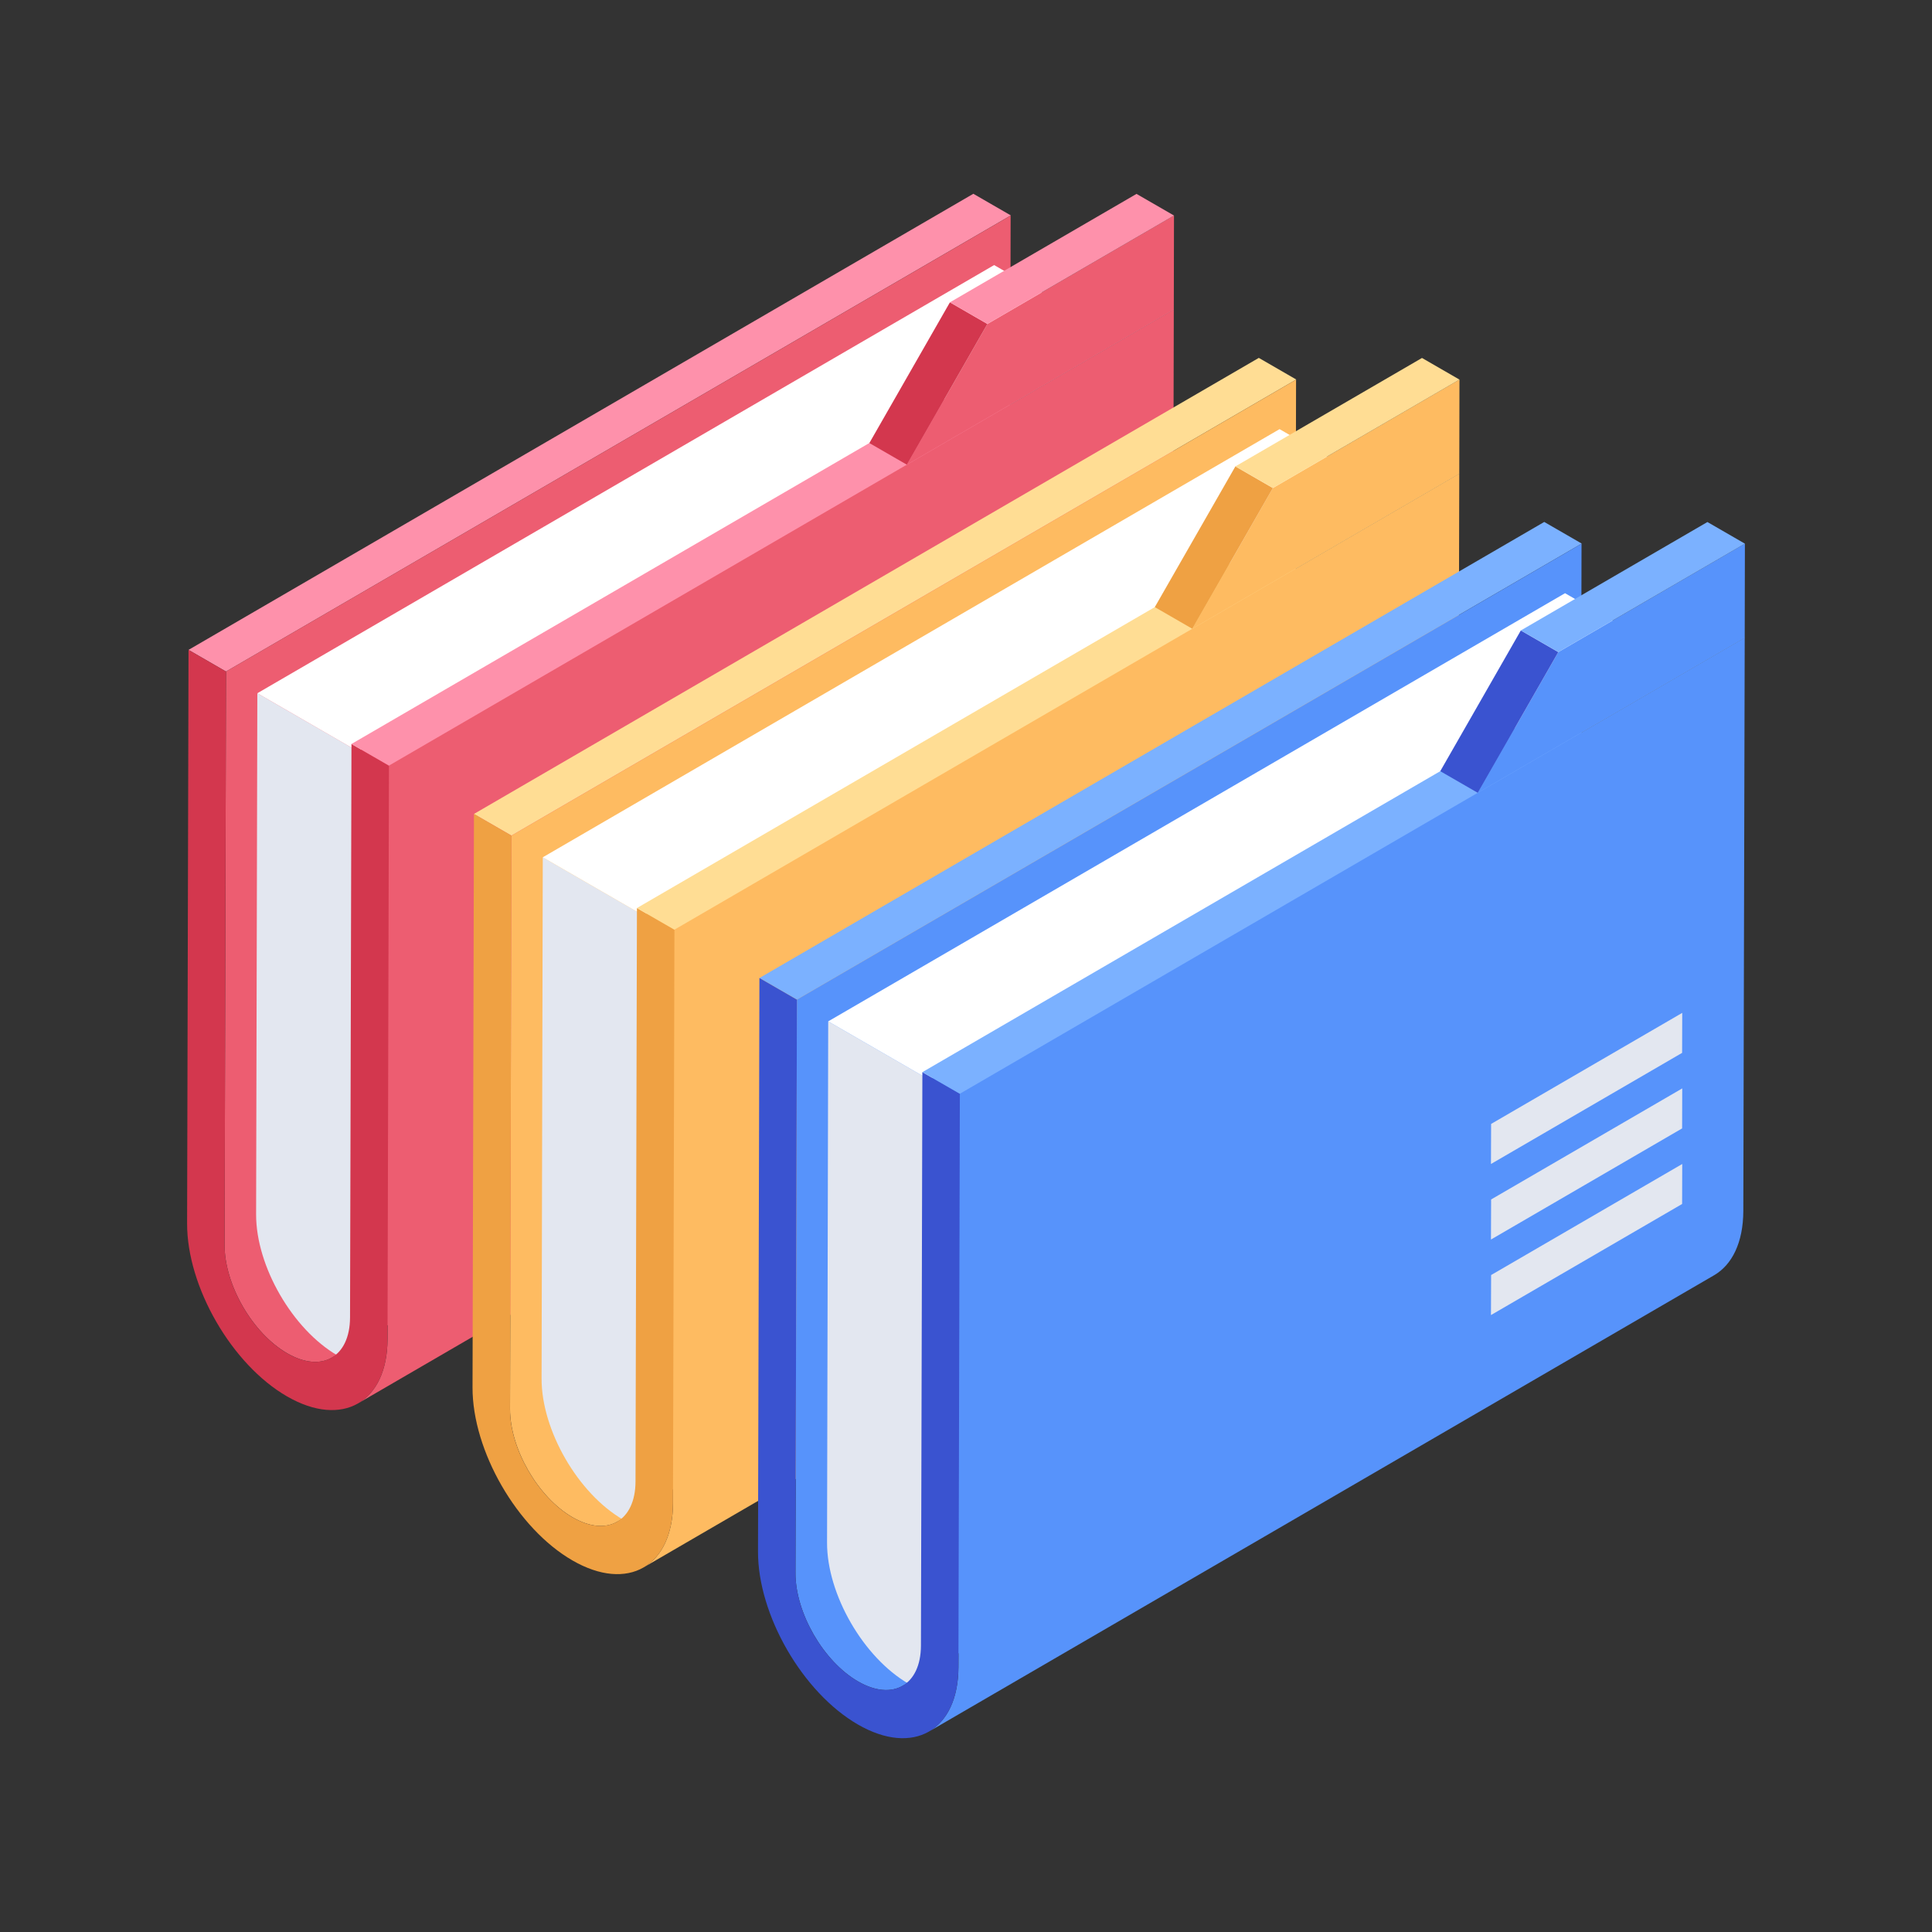 <svg xmlns="http://www.w3.org/2000/svg" width="50" height="50" viewBox="0 0 50 50" fill="none"><rect x="0" y="0" width="50" height="50" fill="#333333" stroke="none"/><path d="M5.849 17.379L26.16 5.575L25.19 5.015L4.879 16.819L5.849 17.379Z" fill="#FE91AB"></path><path d="M27.741 23.22C26.846 22.702 26.12 21.444 26.124 20.417L26.155 5.579L19.245 9.594L5.849 17.378L5.812 32.219C5.81 33.248 6.536 34.506 7.432 35.022C7.882 35.283 8.291 35.307 8.586 35.136L28.898 23.331C28.602 23.502 28.192 23.479 27.741 23.22Z" fill="#ED5D71"></path><path d="M6.66 17.941L9.403 19.524L9.603 19.64V35.366C9.338 35.35 9.045 35.259 8.737 35.081C7.571 34.407 6.625 32.769 6.628 31.43L6.66 17.941Z" fill="#E3E7F0"></path><path d="M30.378 8.011L30.342 22.852C30.338 23.667 30.05 24.243 29.583 24.513L9.271 36.317C9.738 36.045 10.026 35.471 10.03 34.654L10.066 19.813L30.378 8.011Z" fill="#ED5D71"></path><path d="M9.271 19.449L28.34 8.368L25.728 6.86L6.66 17.941L9.271 19.449Z" fill="white"></path><path d="M4.879 16.819L4.842 31.66C4.837 33.303 5.997 35.312 7.427 36.138C8.857 36.964 10.025 36.298 10.029 34.655L10.066 19.814L9.096 19.254L9.059 34.095C9.056 35.123 8.326 35.54 7.43 35.023C6.535 34.506 5.809 33.248 5.812 32.22L5.849 17.379L4.879 16.819Z" fill="#D3374E"></path><path d="M10.066 19.814L30.378 8.011L29.408 7.45L9.096 19.254L10.066 19.814Z" fill="#FE91AB"></path><path d="M30.383 5.577L25.554 8.384L23.468 12.026L30.378 8.011L30.383 5.577Z" fill="#ED5D71"></path><path d="M25.554 8.384L23.469 12.026L22.499 11.466L24.584 7.824L25.554 8.384Z" fill="#D3374E"></path><path d="M25.554 8.384L30.383 5.578L29.413 5.018L24.584 7.824L25.554 8.384Z" fill="#FE91AB"></path><path d="M13.236 21.625L33.547 9.822L32.578 9.262L12.266 21.065L13.236 21.625Z" fill="#FFDD94"></path><path d="M35.129 27.466C34.233 26.948 33.508 25.69 33.511 24.663L33.542 9.825L26.633 13.84L13.236 21.625L13.2 36.465C13.198 37.494 13.924 38.753 14.819 39.268C15.27 39.529 15.678 39.553 15.973 39.382L36.285 27.577C35.99 27.749 35.579 27.725 35.129 27.466Z" fill="#FEBB61"></path><path d="M14.047 22.187L16.79 23.77L16.99 23.886V39.612C16.725 39.596 16.433 39.505 16.124 39.328C14.959 38.653 14.012 37.015 14.016 35.676L14.047 22.187Z" fill="#E3E7F0"></path><path d="M37.766 12.257L37.729 27.098C37.725 27.913 37.437 28.489 36.97 28.759L16.659 40.563C17.126 40.292 17.414 39.717 17.418 38.9L17.454 24.059L37.766 12.257Z" fill="#FEBB61"></path><path d="M16.659 23.695L35.727 12.614L33.115 11.106L14.047 22.187L16.659 23.695Z" fill="white"></path><path d="M12.266 21.065L12.229 35.906C12.225 37.549 13.384 39.558 14.815 40.384C16.245 41.21 17.412 40.544 17.417 38.901L17.454 24.06L16.484 23.5L16.447 38.341C16.444 39.369 15.713 39.786 14.818 39.269C13.922 38.752 13.196 37.494 13.199 36.466L13.236 21.625L12.266 21.065Z" fill="#EFA143"></path><path d="M17.454 24.06L37.765 12.257L36.795 11.697L16.484 23.5L17.454 24.06Z" fill="#FFDD94"></path><path d="M37.771 9.823L32.941 12.63L30.856 16.272L37.766 12.257L37.771 9.823Z" fill="#FEBB61"></path><path d="M32.942 12.63L30.856 16.272L29.886 15.712L31.972 12.07L32.942 12.63Z" fill="#EFA143"></path><path d="M32.942 12.63L37.771 9.824L36.801 9.264L31.972 12.07L32.942 12.63Z" fill="#FFDD94"></path><path d="M20.624 25.871L40.935 14.068L39.965 13.508L19.654 25.311L20.624 25.871Z" fill="#7BB1FF"></path><path d="M42.516 31.712C41.621 31.194 40.895 29.936 40.899 28.909L40.93 14.071L34.02 18.087L20.623 25.871L20.587 40.712C20.585 41.74 21.311 42.999 22.206 43.515C22.657 43.776 23.066 43.799 23.361 43.628L43.673 31.823C43.377 31.995 42.967 31.971 42.516 31.712Z" fill="#5793FB"></path><path d="M21.434 26.433L24.177 28.016L24.378 28.132V43.858C24.113 43.842 23.82 43.752 23.512 43.574C22.346 42.899 21.4 41.261 21.404 39.922L21.434 26.433Z" fill="#E3E7F0"></path><path d="M45.153 16.503L45.117 31.344C45.113 32.159 44.825 32.735 44.358 33.005L24.046 44.81C24.513 44.538 24.801 43.963 24.805 43.146L24.841 28.306L45.153 16.503Z" fill="#5793FB"></path><path d="M38.59 32.998L43.536 30.124C43.536 30.124 43.533 31.098 43.533 31.159L38.586 34.034L38.59 32.998Z" fill="#E3E7F0"></path><path d="M38.59 31.042L43.536 28.168C43.536 28.168 43.533 29.142 43.533 29.203L38.586 32.079L38.59 31.042Z" fill="#E3E7F0"></path><path d="M38.59 29.087L43.536 26.213C43.536 26.213 43.533 27.187 43.533 27.248L38.586 30.124L38.59 29.087Z" fill="#E3E7F0"></path><path d="M24.046 27.941L43.115 16.86L40.503 15.352L21.434 26.433L24.046 27.941Z" fill="white"></path><path d="M19.654 25.311L19.617 40.152C19.612 41.795 20.772 43.804 22.202 44.63C23.633 45.456 24.8 44.79 24.804 43.147L24.841 28.306L23.871 27.747L23.834 42.587C23.831 43.615 23.101 44.032 22.205 43.515C21.31 42.998 20.584 41.74 20.587 40.712L20.624 25.871L19.654 25.311Z" fill="#3A53D0"></path><path d="M24.841 28.306L45.153 16.503L44.183 15.943L23.871 27.747L24.841 28.306Z" fill="#7BB1FF"></path><path d="M45.158 14.069L40.329 16.876L38.243 20.518L45.153 16.503L45.158 14.069Z" fill="#5793FB"></path><path d="M40.329 16.876L38.244 20.518L37.274 19.958L39.359 16.316L40.329 16.876Z" fill="#3A53D0"></path><path d="M40.329 16.876L45.158 14.07L44.188 13.51L39.359 16.316L40.329 16.876Z" fill="#7BB1FF"></path></svg>